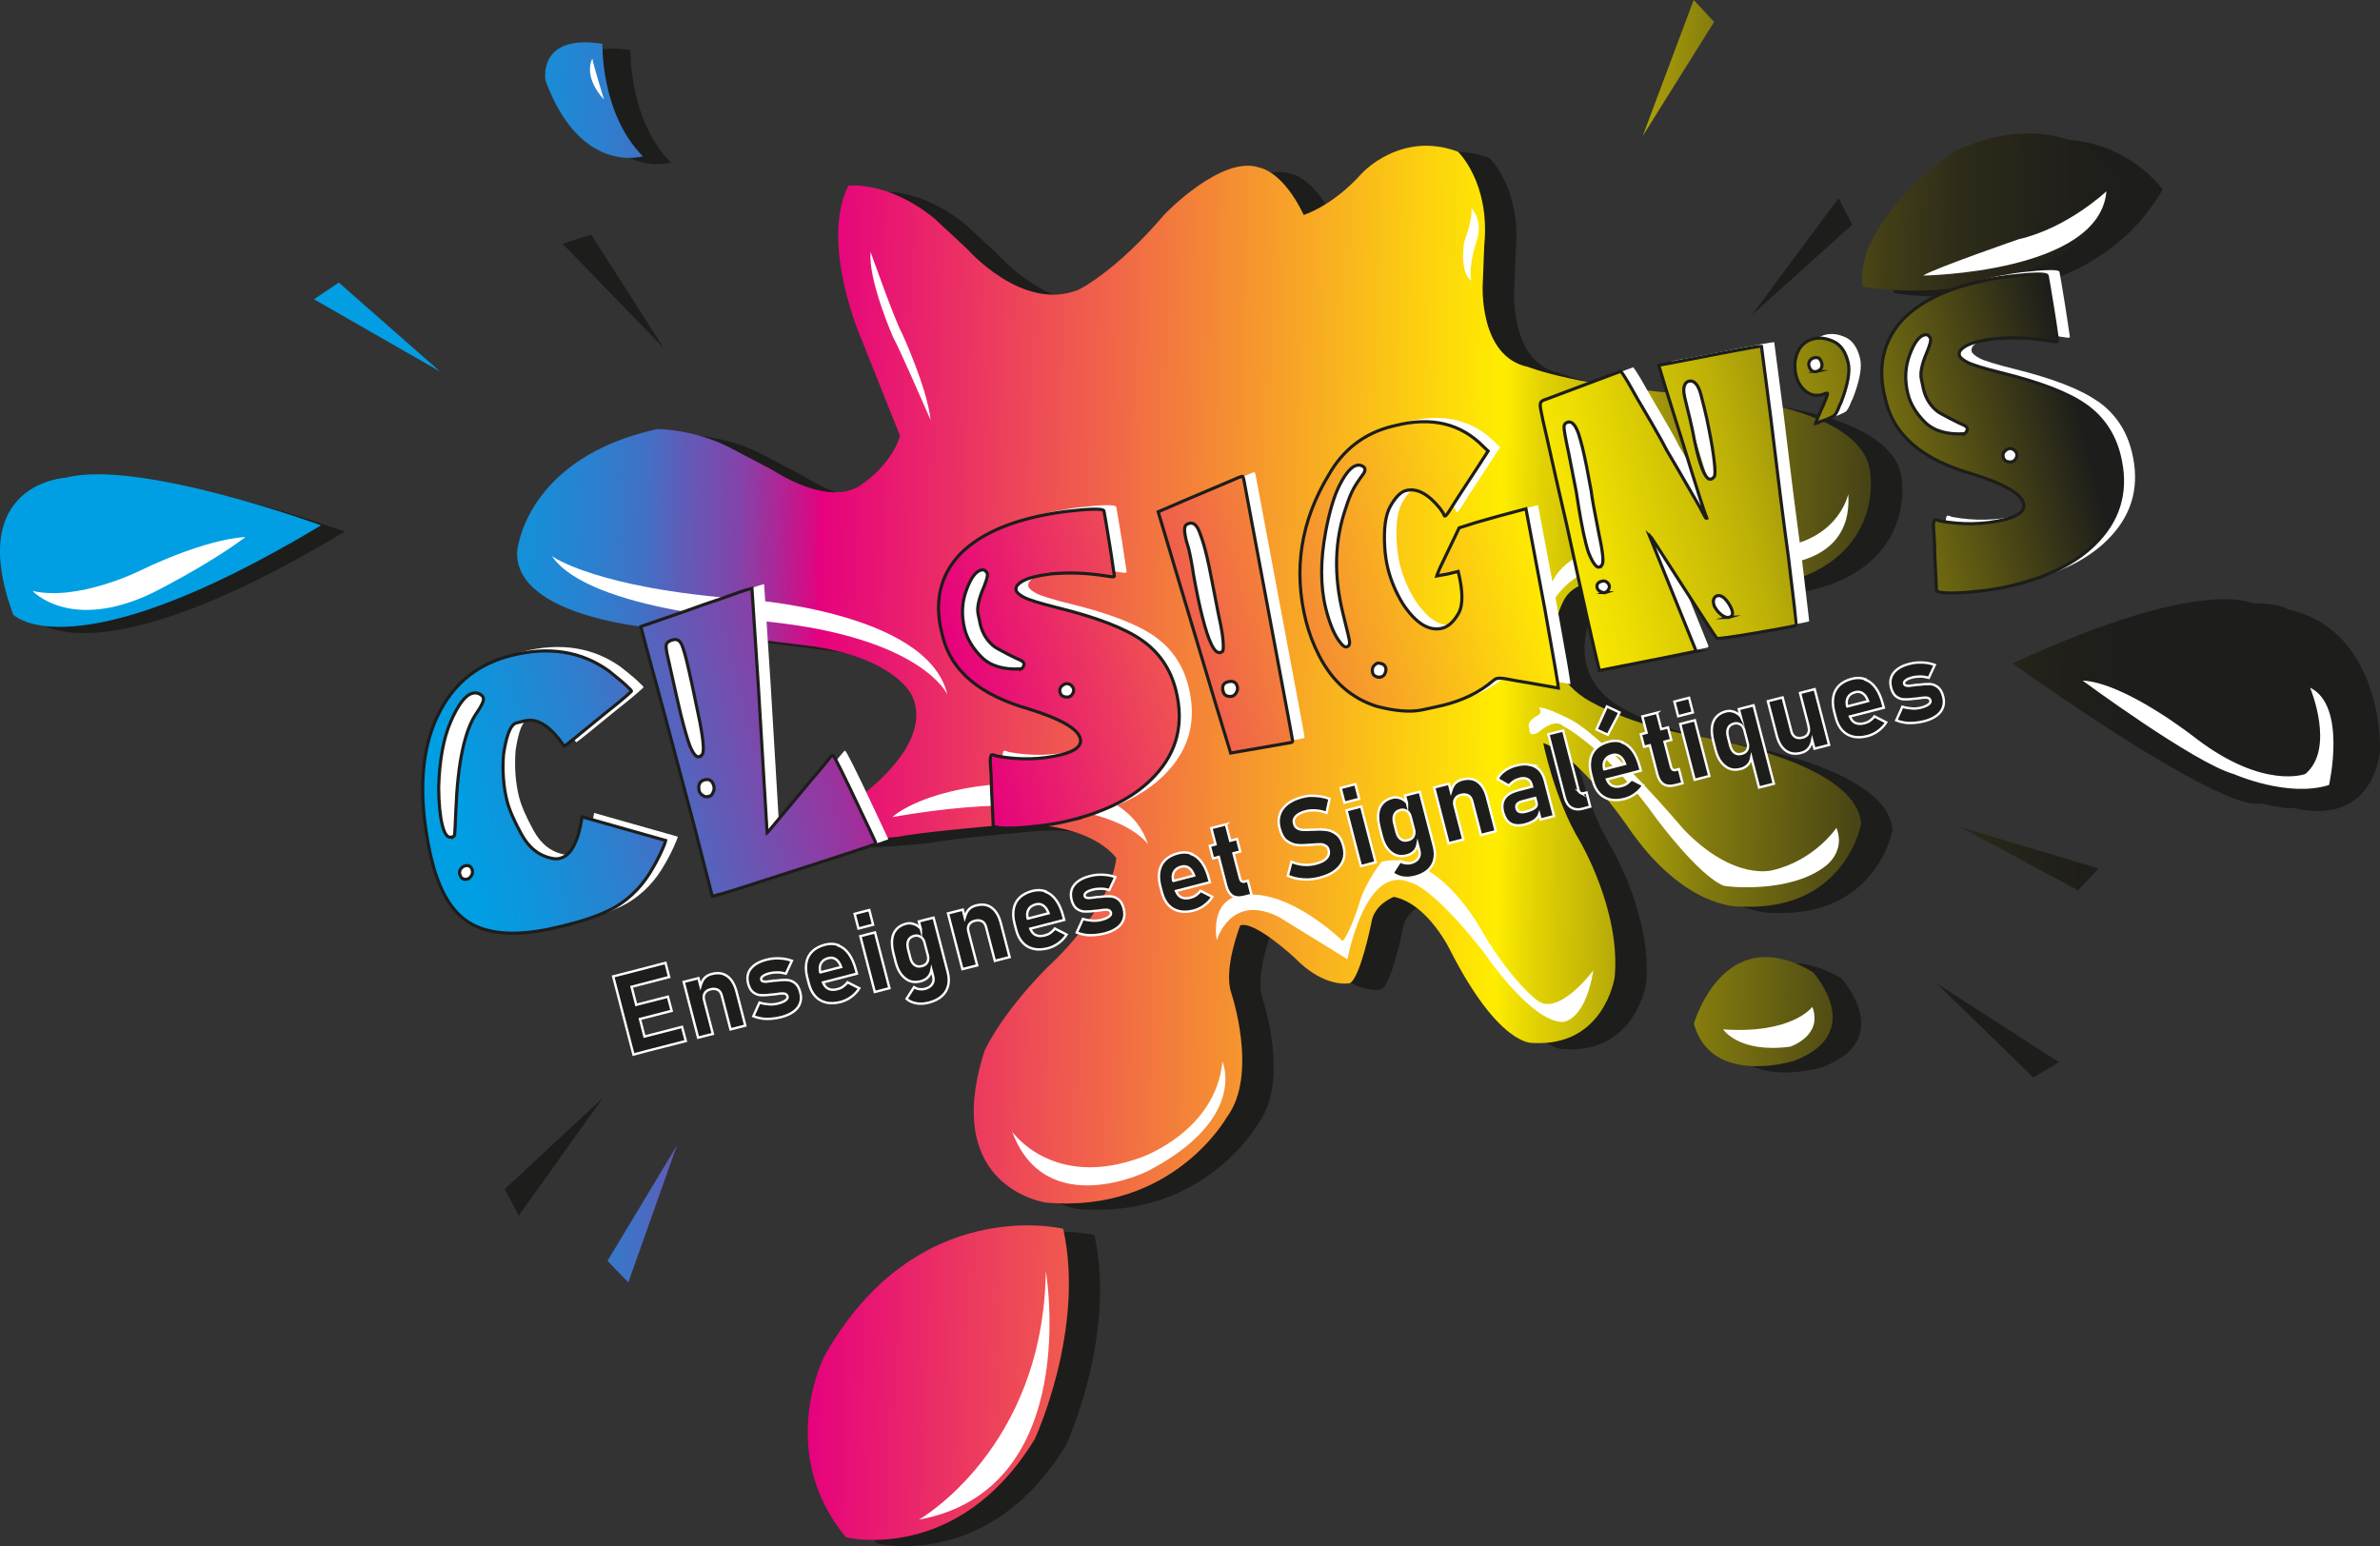 <?xml version="1.0" encoding="UTF-8"?>
<svg id="Calque_2" data-name="Calque 2" xmlns="http://www.w3.org/2000/svg" xmlns:xlink="http://www.w3.org/1999/xlink" viewBox="0 0 190 123.44">
  <rect x="0" y="0" width="190" height="123.44" fill="#333333" stroke="none"/>
  <defs>
    <style>
      .cls-1 {
        stroke: #fff;
        stroke-width: .19px;
      }

      .cls-1, .cls-2, .cls-3, .cls-4, .cls-5, .cls-6, .cls-7, .cls-8, .cls-9 {
        stroke-miterlimit: 10;
      }

      .cls-1, .cls-10 {
        fill: #1d1d1b;
      }

      .cls-2 {
        fill: url(#Dégradé_sans_nom_52-5);
      }

      .cls-2, .cls-3, .cls-4, .cls-5, .cls-6, .cls-7, .cls-8, .cls-9 {
        stroke: #1d1d1b;
        stroke-width: .25px;
      }

      .cls-11 {
        fill: #fff;
      }

      .cls-3 {
        fill: url(#Dégradé_sans_nom_52-6);
      }

      .cls-12 {
        fill: url(#Dégradé_sans_nom_42-3);
      }

      .cls-13 {
        fill: url(#Dégradé_sans_nom_42);
      }

      .cls-4 {
        fill: url(#Dégradé_sans_nom_52-3);
      }

      .cls-5 {
        fill: url(#Dégradé_sans_nom_52-4);
      }

      .cls-14 {
        fill: url(#Dégradé_sans_nom_42-5);
      }

      .cls-15 {
        fill: url(#Dégradé_sans_nom_42-9);
      }

      .cls-6 {
        fill: url(#Dégradé_sans_nom_52-2);
      }

      .cls-16 {
        fill: url(#Dégradé_sans_nom_42-10);
      }

      .cls-17 {
        fill: url(#Dégradé_sans_nom_42-2);
      }

      .cls-18 {
        fill: url(#Dégradé_sans_nom_42-8);
      }

      .cls-19 {
        fill: url(#Dégradé_sans_nom_42-11);
      }

      .cls-7 {
        fill: url(#Dégradé_sans_nom_52-7);
      }

      .cls-8 {
        fill: url(#Dégradé_sans_nom_52-8);
      }

      .cls-20 {
        fill: url(#Dégradé_sans_nom_42-6);
      }

      .cls-21 {
        fill: url(#Dégradé_sans_nom_42-7);
      }

      .cls-9 {
        fill: url(#Dégradé_sans_nom_52);
      }

      .cls-22 {
        fill: url(#Dégradé_sans_nom_42-4);
      }
    </style>
    <linearGradient id="Dégradé_sans_nom_42" data-name="Dégradé sans nom 42" x1="18.06" y1="52.66" x2="169.77" y2="54.89" gradientUnits="userSpaceOnUse">
      <stop offset="0" stop-color="#009fe3"/>
      <stop offset=".09" stop-color="#029de2"/>
      <stop offset=".13" stop-color="#0a98de"/>
      <stop offset=".16" stop-color="#178ed8"/>
      <stop offset=".19" stop-color="#2a81d0"/>
      <stop offset=".22" stop-color="#4270c5"/>
      <stop offset=".24" stop-color="#615bb8"/>
      <stop offset=".27" stop-color="#8542a8"/>
      <stop offset=".29" stop-color="#af2596"/>
      <stop offset=".31" stop-color="#dd0681"/>
      <stop offset=".31" stop-color="#e6007e"/>
      <stop offset=".67" stop-color="#ffed00"/>
      <stop offset=".69" stop-color="#e3d303"/>
      <stop offset=".74" stop-color="#afa309"/>
      <stop offset=".78" stop-color="#827a0e"/>
      <stop offset=".83" stop-color="#5d5813"/>
      <stop offset=".87" stop-color="#413e16"/>
      <stop offset=".91" stop-color="#2d2b19"/>
      <stop offset=".96" stop-color="#21201a"/>
      <stop offset="1" stop-color="#1d1d1b"/>
    </linearGradient>
    <linearGradient id="Dégradé_sans_nom_42-2" data-name="Dégradé sans nom 42" x1="18.18" y1="44.13" x2="169.9" y2="46.36" xlink:href="#Dégradé_sans_nom_42"/>
    <linearGradient id="Dégradé_sans_nom_42-3" data-name="Dégradé sans nom 42" x1="18.72" y1="7.55" x2="170.43" y2="9.78" xlink:href="#Dégradé_sans_nom_42"/>
    <linearGradient id="Dégradé_sans_nom_42-4" data-name="Dégradé sans nom 42" x1="17.67" y1="78.96" x2="169.38" y2="81.19" xlink:href="#Dégradé_sans_nom_42"/>
    <linearGradient id="Dégradé_sans_nom_42-5" data-name="Dégradé sans nom 42" x1="18.04" y1="53.75" x2="169.76" y2="55.98" xlink:href="#Dégradé_sans_nom_42"/>
    <linearGradient id="Dégradé_sans_nom_42-6" data-name="Dégradé sans nom 42" x1="18.61" y1="14.89" x2="170.33" y2="17.12" xlink:href="#Dégradé_sans_nom_42"/>
    <linearGradient id="Dégradé_sans_nom_42-7" data-name="Dégradé sans nom 42" x1="17.22" y1="109.52" x2="168.93" y2="111.75" xlink:href="#Dégradé_sans_nom_42"/>
    <linearGradient id="Dégradé_sans_nom_42-8" data-name="Dégradé sans nom 42" x1="18.78" y1="3.75" x2="170.49" y2="5.98" xlink:href="#Dégradé_sans_nom_42"/>
    <linearGradient id="Dégradé_sans_nom_42-9" data-name="Dégradé sans nom 42" x1="17.86" y1="66.43" x2="169.57" y2="68.66" xlink:href="#Dégradé_sans_nom_42"/>
    <linearGradient id="Dégradé_sans_nom_42-10" data-name="Dégradé sans nom 42" x1="17.42" y1="96.4" x2="169.13" y2="98.63" xlink:href="#Dégradé_sans_nom_42"/>
    <linearGradient id="Dégradé_sans_nom_42-11" data-name="Dégradé sans nom 42" x1="18.45" y1="25.92" x2="170.16" y2="28.15" xlink:href="#Dégradé_sans_nom_42"/>
    <linearGradient id="Dégradé_sans_nom_52" data-name="Dégradé sans nom 52" x1="36.03" y1="64.83" x2="165.92" y2="32.6" gradientUnits="userSpaceOnUse">
      <stop offset="0" stop-color="#009fe3"/>
      <stop offset=".03" stop-color="#0c96dd"/>
      <stop offset=".09" stop-color="#2e7fce"/>
      <stop offset=".16" stop-color="#6459b6"/>
      <stop offset=".25" stop-color="#ae2696"/>
      <stop offset=".31" stop-color="#e6007e"/>
      <stop offset=".67" stop-color="#ffed00"/>
      <stop offset=".71" stop-color="#ecdc02"/>
      <stop offset=".79" stop-color="#beb107"/>
      <stop offset=".89" stop-color="#726b10"/>
      <stop offset="1" stop-color="#1d1d1b"/>
    </linearGradient>
    <linearGradient id="Dégradé_sans_nom_52-2" data-name="Dégradé sans nom 52" x1="36.02" y1="64.81" x2="165.92" y2="32.59" xlink:href="#Dégradé_sans_nom_52"/>
    <linearGradient id="Dégradé_sans_nom_52-3" data-name="Dégradé sans nom 52" x1="36.14" y1="65.28" x2="166.03" y2="33.05" xlink:href="#Dégradé_sans_nom_52"/>
    <linearGradient id="Dégradé_sans_nom_52-4" data-name="Dégradé sans nom 52" x1="36.02" y1="64.8" x2="165.91" y2="32.57" xlink:href="#Dégradé_sans_nom_52"/>
    <linearGradient id="Dégradé_sans_nom_52-5" data-name="Dégradé sans nom 52" x1="36.01" y1="64.76" x2="165.91" y2="32.54" xlink:href="#Dégradé_sans_nom_52"/>
    <linearGradient id="Dégradé_sans_nom_52-6" data-name="Dégradé sans nom 52" x1="36" y1="64.73" x2="165.9" y2="32.5" xlink:href="#Dégradé_sans_nom_52"/>
    <linearGradient id="Dégradé_sans_nom_52-7" data-name="Dégradé sans nom 52" x1="34.29" y1="57.84" x2="164.19" y2="25.62" xlink:href="#Dégradé_sans_nom_52"/>
    <linearGradient id="Dégradé_sans_nom_52-8" data-name="Dégradé sans nom 52" x1="36.12" y1="65.19" x2="166.01" y2="32.97" xlink:href="#Dégradé_sans_nom_52"/>
  </defs>
  <g id="Calque_1-2" data-name="Calque 1">
    <g>
      <g>
        <path class="cls-10" d="M87.37,98.6s-11.71-2.89-19.06,10.15c0,0-3.95,7.65,1.72,14.48,0,0,8.94,2.22,15.07-7.85,0,0,4.05-8.71,2.27-16.78Z"/>
        <path class="cls-10" d="M137.5,82.25s2.37-8.41,9.52-4.13c0,0,4.37,4.83-1.51,7.07,0,0-6.61,2.09-8-2.95Z"/>
        <path class="cls-10" d="M163.17,53.3s16.68,12.01,19.9,11.18c0,0,5.94,1.94,6.94-4.49,0,0,.35-9.6-7.34-11.34,0,0-3.6-2.67-19.49,4.65Z"/>
        <path class="cls-10" d="M151.2,23.39s15.06,2.75,21.45-8.26c0,0-4.91-6.98-14.32-2.45,0,0-7.82,5.53-7.13,10.71Z"/>
        <path class="cls-10" d="M50.33,4s-.14,5.58,3.23,8.98c0,0-4.98,1.53-7.77-6.04,0,0-.69-3.77,4.54-2.94Z"/>
        <path class="cls-10" d="M2.95,49.56s4.58,4.89,24.58-7.12c0,0-14.58-5.33-20.39-3.8,0,0-8.06.41-4.19,10.91Z"/>
        <path class="cls-10" d="M70.25,15.33s3.11-.43,6.84,2.6l2.64,2.45s4.39,5.05,8.86,3.26c0,0,2.91-1.36,6.88-6.02,0,0,4.59-4.82,7.62-3.73,0,0,1.83.27,3.5,3.77,0,0,2.29-.7,4.62-3.3,0,0,3.11-3.46,7.69-1.75,0,0,2.6,2.45,2.1,7.5l-.12,3.07s-.35,5.79,3.61,6.61c0,0,4.12,1.67,13.87,2.25,0,0,13.21.62,13.48,6.45,0,0,1.01,7.07-7.97,8.78,0,0-1.71.74-6.96,0,0,0-7.77-1.87-9.48,1.01,0,0-2.91,4.93,1.55,7.93,0,0,2.88,1.94,8.28,2.95,0,0,13.41,1.87,13.83,7.11,0,0-1.24,6.92-9.43,6.61,0,0-4.56.47-9.27-6.48,0,0-3.83-5.6-6.68-6.58,0,0,.88,4.46,2.95,7.88,0,0,3.26,5.54,2.75,10.83,0,0-.83,5.6-6.58,5.23,0,0-2.64.26-6.53-7.36,0,0-1.76-3.73-4.51-4.3,0,0-1.61.57-1.81,2.12,0,0-.88,4.35-1.71,4.77,0,0-1.97.47-4.4-2.02,0,0-3.21-3-4.35-2.59,0,0-1.35,3.42-.73,5.34,0,0,2.23,6.58-.36,10,0,0-4.3,7.67-14.4,6.79,0,0-8.45-1.14-4.92-12.12,0,0,1.24-2.85,5.03-6.68,0,0,4.92-4.35,5.49-8.7,0,0-1.92-2.95-8.55-2.69,0,0-6.84.57-8.86.98,0,0-4.51.47-5.39.31,0,0,.16-2.07,2.07-3.32,0,0,6.32-4.3,4.4-8.29,0,0-1.3-2.9-7.82-3.89,0,0-10.57-1.35-12.18-1.4,0,0-11.81-.78-11.5-6.22,0,0,.62-7.41,11.19-9.74,0,0,3,0,5.91,1.55l3.26,1.71s4.71,3.21,7.31,1.04c0,0,2.12-1.4,2.9-3.73l-3.06-7.67s-3.39-7.64-1.08-12.32Z"/>
        <polygon class="cls-10" points="146.78 15.81 139.87 25.13 147.87 17.94 146.78 15.81"/>
        <polygon class="cls-10" points="164.37 84.8 154.62 78.52 162.32 86.02 164.37 84.8"/>
        <polygon class="cls-10" points="41.42 97.04 48.16 87.61 40.29 94.94 41.42 97.04"/>
        <polygon class="cls-10" points="44.91 19.46 52.99 27.79 47.19 18.73 44.91 19.46"/>
      </g>
      <g>
        <path class="cls-13" d="M67.74,14.83s3.11-.43,6.84,2.6l2.64,2.45s4.39,5.05,8.86,3.26c0,0,2.91-1.36,6.88-6.02,0,0,4.59-4.82,7.62-3.73,0,0,1.83.27,3.5,3.77,0,0,2.29-.7,4.62-3.3,0,0,3.11-3.46,7.69-1.75,0,0,2.6,2.45,2.1,7.5l-.12,3.07s-.35,5.79,3.61,6.61c0,0,4.12,1.67,13.87,2.25,0,0,13.21.62,13.48,6.45,0,0,1.01,7.07-7.97,8.78,0,0-1.71.74-6.96,0,0,0-7.77-1.87-9.48,1.01,0,0-2.91,4.93,1.55,7.93,0,0,2.88,1.94,8.28,2.95,0,0,13.41,1.87,13.83,7.11,0,0-1.24,6.92-9.43,6.61,0,0-4.56.47-9.27-6.48,0,0-3.83-5.6-6.68-6.58,0,0,.88,4.46,2.95,7.88,0,0,3.26,5.54,2.75,10.83,0,0-.83,5.6-6.58,5.23,0,0-2.64.26-6.53-7.36,0,0-1.76-3.73-4.51-4.3,0,0-1.61.57-1.81,2.12,0,0-.88,4.35-1.71,4.77,0,0-1.97.47-4.4-2.02,0,0-3.21-3-4.35-2.59,0,0-1.35,3.42-.73,5.34,0,0,2.23,6.58-.36,10,0,0-4.3,7.67-14.4,6.79,0,0-8.45-1.14-4.92-12.12,0,0,1.24-2.85,5.03-6.68,0,0,4.92-4.35,5.49-8.7,0,0-1.92-2.95-8.55-2.69,0,0-6.84.57-8.86.98,0,0-4.51.47-5.39.31,0,0,.16-2.07,2.07-3.32,0,0,6.32-4.3,4.4-8.29,0,0-1.3-2.9-7.82-3.89,0,0-10.57-1.35-12.18-1.4,0,0-11.81-.78-11.5-6.22,0,0,.62-7.41,11.19-9.74,0,0,3,0,5.91,1.55l3.26,1.71s4.71,3.21,7.31,1.04c0,0,2.12-1.4,2.9-3.73l-3.06-7.67s-3.39-7.64-1.08-12.32Z"/>
        <path class="cls-17" d="M1.05,49.06s4.58,4.89,24.58-7.12c0,0-14.58-5.33-20.39-3.8,0,0-8.06.41-4.19,10.91Z"/>
        <path class="cls-12" d="M48.09,3.5s-.14,5.58,3.23,8.98c0,0-4.98,1.53-7.77-6.04,0,0-.69-3.77,4.54-2.94Z"/>
        <path class="cls-22" d="M135.22,81.75s2.37-8.41,9.52-4.13c0,0,4.37,4.83-1.51,7.07,0,0-6.61,2.09-8-2.95Z"/>
        <path class="cls-14" d="M160.66,52.96s16.68,12.01,19.9,11.18c0,0,5.94,1.94,6.94-4.49,0,0,.35-9.6-7.34-11.34,0,0-3.6-2.67-19.49,4.65Z"/>
        <path class="cls-20" d="M148.69,22.89s15.06,2.75,21.45-8.26c0,0-4.91-6.98-14.32-2.45,0,0-7.82,5.53-7.13,10.71Z"/>
        <path class="cls-21" d="M84.88,98.1s-11.71-2.89-19.06,10.15c0,0-3.95,7.65,1.72,14.48,0,0,8.94,2.22,15.07-7.85,0,0,4.05-8.71,2.27-16.78Z"/>
        <polygon class="cls-18" points="135.21 0 131.14 10.86 136.84 1.75 135.21 0"/>
        <polygon class="cls-15" points="167.54 69.34 156.43 66 165.9 71.08 167.54 69.34"/>
        <polygon class="cls-16" points="50.16 102.38 54.04 91.45 48.5 100.66 50.16 102.38"/>
        <polygon class="cls-19" points="25.06 23.89 35.13 29.66 27.05 22.56 25.06 23.89"/>
      </g>
      <g>
        <path class="cls-11" d="M83.49,101.48s3,17.43-10.13,19.84c0,0,9.94-5.65,10.13-19.84Z"/>
        <path class="cls-11" d="M137.56,82.18s1.25,1.93,5.35,1.38c0,0,2.65-.86,1.77-3.18,0,0-1.56,2.18-7.12,1.8Z"/>
        <path class="cls-11" d="M166.24,54.32s8.97,6.62,12.1,7.48c0,0,4.29,1.91,7.59.87,0,0,1.45-6.33-1.51-7.77,0,0,2.04,4.85-.38,6.89,0,0-3.31,1.28-8.69-2.81,0,0-5.63-4.48-9.11-4.65Z"/>
        <path class="cls-11" d="M153.53,22s14.08-.21,14.63-6.73c0,0-3.1,2.94-7.01,3.83,0,0-6.74,2.33-7.62,2.9Z"/>
        <path class="cls-11" d="M2.61,47.19s3.02,3.28,9.55.15c0,0,4.43-2.2,7.43-4.46,0,0-2.82-.01-8.48,2.71,0,0-4.88,2.42-8.5,1.59Z"/>
        <path class="cls-11" d="M117.46,16.62s.97.93.43,2.6c0,0-.7,2.02-.43,3.19,0,0-.93-.43-.58-3.07,0,0,.72-1.84.58-2.72Z"/>
        <path class="cls-11" d="M69.5,20.11s1.94,5.49,2.51,6.5c0,0,2.02,4.38,2.28,6.92,0,0-2.54-5.85-2.98-6.58,0,0-2.02-4.59-1.81-6.84Z"/>
        <path class="cls-11" d="M44.08,44.41s3.5,2.56,15.23,3.42c0,0,14.73.89,16.32,7.62,0,0-1.98-4.55-14.42-5.83,0,0-14.11-.78-17.14-5.21Z"/>
        <path class="cls-11" d="M71.24,65.23s2.64-2.53,10.26-2.72c0,0,8.51-.39,10.14,4.9,0,0-3.23-5.17-20.4-2.18Z"/>
        <path class="cls-11" d="M80.8,90.34s3.23,4.66,10.3,2.06c0,0,5.95-2.06,6.49-7.65,0,0,2.06,4.55-5.95,8.74,0,0-8.16,4.08-10.84-3.15Z"/>
        <path class="cls-11" d="M97.12,75.1s1.09-3.85,4.97-1.9l5.48,3.38s1.4-7.65,4.97-6.14c0,0,1.55.04,5.95,5.63,0,0,3.65,5.44,6.22,5.52,0,0,1.79.08,2.49-4.12,0,0-2.8,3.77-4.51,2.37,0,0-2.02-1.48-4.39-5.52,0,0-3.54-6.64-8-5.52,0,0-1.17,1.44-1.71,3.07,0,0-.72,2.47-1.4,3.26,0,0-4.12-4.07-7.77-3.69,0,0-2.79-.16-2.29,3.65Z"/>
        <path class="cls-11" d="M122.84,58.43s1.28-1.13,1.94-.47c0,0,3.38,1.67,7.54,7.5,0,0,3.3,4.45,5.28,5.25.19.08,5.32.66,8.16-1.59,0,0,1.59-1.13.85-3.03,0,0-1.75,2.6-5.09,3.38,0,0-3.07.93-7.11-3.26,0,0-5.87-6.96-8.9-8.7,0,0-2.14-1.13-2.68-1.01,0,0,.35.27,0,.58,0,0-1.05.47-.74,1.09,0,0-.08.8.74.27Z"/>
        <path class="cls-11" d="M123.5,49.11s1.17-5.09,9.33-4.35l7.73.35s7.42.58,6.99-5.67c0,0-.89,4.55-7.5,4.35l-7.62-.31s-9.44-1.13-8.94,5.63Z"/>
        <path class="cls-11" d="M47.29,4.68s-.82,1.34.93,3.28c0,0-.89-2.91-.93-3.28Z"/>
      </g>
      <g>
        <polygon class="cls-1" points="49.38 77.84 48.95 77.95 50.57 84.19 50.99 84.08 51.74 83.88 54.75 83.11 54.45 81.98 51.45 82.75 51.09 81.35 53.62 80.7 53.32 79.57 50.79 80.22 50.42 78.78 53.42 78 53.13 76.87 50.13 77.65 49.38 77.84"/>
        <path class="cls-1" d="M56.84,77.75c-.28.07-.5.2-.65.39-.12.15-.2.35-.27.58l-.16-.63-1.18.3,1.15,4.45,1.18-.3-.7-2.69c-.06-.22-.04-.41.05-.56s.24-.26.46-.31c.23-.06.42-.04.58.04s.26.24.32.46l.7,2.7,1.18-.3-.7-2.7c-.15-.58-.39-.99-.73-1.24s-.74-.31-1.21-.19Z"/>
        <path class="cls-1" d="M62.79,78.23c-.23,0-.53.01-.88.06-.01,0-.03,0-.04,0s-.03,0-.04,0h-.08s-.05.02-.08.02c-.21.03-.36.05-.47.06s-.2,0-.28-.02-.13-.07-.15-.15c-.03-.1.02-.19.14-.28s.29-.16.53-.22c.19-.05.41-.07.63-.07s.45.04.67.1l.48-1.03c-.21-.07-.42-.13-.65-.16s-.46-.04-.7-.03-.47.05-.69.11c-.39.1-.7.24-.94.42s-.41.39-.5.64-.09.52-.02.82c.09.34.22.58.41.72s.39.22.6.23.5,0,.84-.05c.01,0,.02,0,.04,0s.03,0,.04,0c.06,0,.11-.02.17-.02s.11-.02.16-.02c.19-.03.34-.05.45-.05s.2,0,.28.04.13.1.16.2c.03.11-.03.21-.16.31s-.34.19-.62.26c-.21.05-.44.08-.7.06s-.51-.06-.76-.14l-.49,1.09c.2.08.42.14.67.18s.5.04.76.02.53-.06.79-.13c.4-.1.73-.25.99-.44s.43-.41.52-.67.1-.54.02-.85c-.09-.37-.24-.62-.44-.77s-.42-.23-.65-.23Z"/>
        <path class="cls-1" d="M65.48,77.62c-.06-.28-.05-.52.06-.71.11-.21.31-.35.59-.42.22-.06.41-.03.58.08s.3.28.4.53l.04.1-1.66.43ZM66.93,75.45c-.33-.12-.69-.13-1.07-.03-.41.11-.75.28-1,.52s-.41.53-.48.89-.05.75.06,1.19l.13.5c.11.42.28.76.52,1.02s.53.42.87.5.73.06,1.16-.05c.29-.08.57-.21.83-.4s.48-.42.65-.69l-.94-.48c-.1.14-.22.25-.36.35s-.29.16-.45.2c-.31.08-.57.06-.78-.06-.17-.1-.28-.27-.37-.48l2.71-.7-.08-.29c-.14-.52-.32-.95-.56-1.28s-.52-.56-.85-.68Z"/>
        <rect class="cls-1" x="69.24" y="74.52" width="1.21" height="4.6" transform="translate(-17.03 19.96) rotate(-14.52)"/>
        <rect class="cls-1" x="68.36" y="72.79" width="1.21" height="1.21" transform="translate(-16.2 19.63) rotate(-14.52)"/>
        <path class="cls-1" d="M74.08,76.67c-.02.12-.08.21-.16.29s-.2.14-.34.17c-.22.06-.41.03-.57-.09s-.27-.3-.34-.57l-.18-.71c-.07-.27-.06-.5.02-.68s.23-.3.45-.36c.14-.04.27-.04.38,0s.21.09.29.18.14.21.18.37l.26,1c.04.15.04.28.02.39ZM73.51,74.14c-.15-.16-.32-.28-.5-.35-.23-.09-.47-.11-.7-.04-.31.08-.56.23-.75.44s-.3.48-.34.8,0,.69.1,1.1l.18.71c.11.41.25.74.45.99s.42.43.68.53.55.1.87.02c.26-.07.47-.19.62-.37.13-.15.2-.34.24-.55l.14.54c.06.24.03.44-.09.62s-.3.29-.55.36c-.15.04-.3.05-.46.03s-.3-.07-.43-.16l-.6.93c.21.19.47.3.79.36s.64.03,1-.06c.42-.11.76-.28,1.02-.51s.43-.51.51-.84.07-.7-.04-1.11l-1.12-4.32-1.18.3.16.6Z"/>
        <path class="cls-1" d="M77.94,72.28c-.28.07-.5.2-.65.39-.12.15-.2.35-.27.58l-.16-.63-1.18.3,1.15,4.45,1.18-.3-.7-2.69c-.06-.22-.04-.41.05-.56s.24-.26.46-.31c.23-.06.42-.04.58.04s.26.24.32.46l.7,2.7,1.18-.3-.7-2.7c-.15-.58-.39-.99-.73-1.24s-.74-.31-1.21-.19Z"/>
        <path class="cls-1" d="M82.04,73.33c-.06-.28-.05-.52.06-.71.11-.21.31-.35.59-.42.22-.06.41-.03.58.08s.3.28.4.53l.04.1-1.66.43ZM83.48,71.16c-.33-.12-.69-.13-1.07-.03-.41.11-.75.28-1,.52s-.41.53-.48.89-.05.75.06,1.19l.13.5c.11.42.28.76.52,1.02s.53.42.87.5.73.06,1.16-.05c.29-.08.57-.21.83-.4s.48-.42.65-.69l-.94-.48c-.1.14-.22.25-.36.35s-.29.16-.45.2c-.31.08-.57.06-.78-.06-.17-.1-.28-.27-.37-.48l2.71-.7-.08-.29c-.14-.52-.32-.95-.56-1.28s-.52-.56-.85-.68Z"/>
        <path class="cls-1" d="M88.61,71.55c-.23,0-.53.01-.88.06-.01,0-.03,0-.04,0s-.03,0-.04,0h-.08s-.05.02-.08.02c-.21.03-.36.05-.47.06s-.2,0-.28-.02-.13-.07-.15-.15c-.03-.1.02-.19.14-.28s.29-.16.53-.22c.19-.05.41-.07.63-.07s.45.04.67.1l.48-1.03c-.21-.07-.42-.13-.65-.16s-.46-.04-.7-.03-.47.05-.69.11c-.39.1-.7.24-.94.42s-.41.39-.5.64-.09.52-.02.82c.09.34.22.58.41.72s.39.22.6.23.5,0,.84-.05c.01,0,.02,0,.04,0s.03,0,.04,0c.06,0,.11-.02.17-.02s.11-.02.16-.02c.19-.03.34-.05.45-.05s.2,0,.28.04.13.1.16.2c.03.11-.03.21-.16.31s-.34.19-.62.26c-.21.05-.44.08-.7.06s-.51-.06-.76-.14l-.49,1.09c.2.08.42.14.67.18s.5.04.76.02.53-.06.79-.13c.4-.1.73-.25.99-.44s.43-.41.52-.67.1-.54.02-.85c-.09-.37-.24-.62-.44-.77s-.42-.23-.65-.23Z"/>
        <path class="cls-1" d="M93.66,70.32c-.06-.28-.05-.52.06-.71.11-.21.31-.35.59-.42.22-.06.41-.03.58.08s.3.28.4.53l.04.1-1.66.43ZM95.11,68.15c-.33-.12-.69-.13-1.07-.03-.41.11-.75.28-1,.52s-.41.53-.48.89-.05.75.06,1.19l.13.5c.11.42.28.76.52,1.02s.53.42.87.5.73.06,1.16-.05c.29-.08.57-.21.83-.4s.48-.42.65-.69l-.94-.48c-.1.14-.22.25-.36.35s-.29.16-.45.2c-.31.08-.57.06-.78-.06-.17-.1-.28-.27-.37-.48l2.71-.7-.08-.29c-.14-.52-.32-.95-.56-1.28s-.52-.56-.85-.68Z"/>
        <path class="cls-1" d="M97.88,65.81l-1.18.3.34,1.3-.46.12.26,1,.46-.12.59,2.29c.1.39.27.66.5.81s.54.18.93.08l.59-.15-.29-1.13-.29.08c-.08.02-.15,0-.21-.04s-.1-.13-.13-.23l-.52-2,.54-.14-.26-1-.54.14-.34-1.3Z"/>
        <path class="cls-1" d="M105.92,66.26c-.29-.04-.65-.05-1.06-.02-.02,0-.04,0-.05,0s-.03,0-.05,0c-.01,0-.02,0-.04,0s-.02,0-.04,0c-.29.02-.51.02-.68.01s-.31-.05-.44-.13-.22-.21-.26-.39h0c-.06-.22,0-.41.17-.58s.43-.3.79-.39c.24-.06.5-.08.79-.06s.57.09.85.19l.24-1.12c-.24-.09-.48-.15-.73-.19s-.5-.05-.74-.05-.48.04-.7.1c-.49.13-.88.31-1.19.55s-.51.52-.62.86-.11.7,0,1.1h0c.12.46.3.79.56.98s.53.31.83.34.67.02,1.1-.02h.1s.02-.01.02-.01.02,0,.02,0c.25-.02.45-.03.62-.03s.3.05.42.12.2.19.24.36h0c.06.24,0,.45-.17.64s-.46.33-.84.43c-.33.09-.67.12-1.01.09s-.66-.11-.95-.24l-.29,1.11c.24.11.5.19.78.24s.57.07.87.06.6-.06.9-.14c.5-.13.91-.31,1.23-.56s.53-.53.65-.86.12-.7.01-1.09h0c-.11-.43-.28-.74-.53-.94s-.51-.32-.8-.36Z"/>
        <rect class="cls-1" x="108.05" y="64.47" width="1.21" height="4.6" transform="translate(-13.27 29.37) rotate(-14.52)"/>
        <rect class="cls-1" x="107.16" y="62.74" width="1.21" height="1.21" transform="translate(-12.44 29.04) rotate(-14.52)"/>
        <path class="cls-1" d="M112.89,66.62c-.02.12-.08.21-.16.29s-.2.14-.34.17c-.22.06-.41.03-.57-.09s-.27-.3-.34-.57l-.18-.71c-.07-.27-.06-.5.02-.68s.23-.3.45-.36c.14-.04.27-.04.38,0s.21.09.29.18.14.21.18.37l.26,1c.04.15.04.28.02.39ZM112.32,64.09c-.15-.16-.32-.28-.5-.35-.23-.09-.47-.11-.7-.04-.31.08-.56.23-.75.44s-.3.48-.34.8,0,.69.1,1.1l.18.71c.11.41.25.74.45.99s.42.43.68.53.55.1.87.02c.26-.07.47-.19.62-.37.13-.15.2-.34.24-.55l.14.54c.06.24.03.44-.09.62s-.3.29-.55.36c-.15.04-.3.05-.46.03s-.3-.07-.43-.16l-.6.93c.21.19.47.3.79.36s.64.03,1-.06c.42-.11.76-.28,1.02-.51s.43-.51.51-.84.07-.7-.04-1.11l-1.12-4.32-1.18.3.16.6Z"/>
        <path class="cls-1" d="M116.75,62.23c-.28.07-.5.2-.65.39-.12.15-.2.35-.27.58l-.16-.63-1.18.3,1.15,4.45,1.18-.3-.7-2.69c-.06-.22-.04-.41.05-.56s.24-.26.46-.31c.23-.06.42-.04.58.04s.26.24.32.46l.7,2.7,1.18-.3-.7-2.7c-.15-.58-.39-.99-.73-1.24s-.74-.31-1.21-.19Z"/>
        <path class="cls-1" d="M122.52,64.5c-.13.11-.36.21-.67.29-.23.06-.4.07-.53.03s-.21-.13-.25-.28-.02-.26.05-.35.19-.16.37-.21l1.07-.28.11.41c.04.15,0,.28-.14.39ZM122.11,61.05c-.31-.06-.66-.04-1.05.06-.35.09-.66.23-.93.42s-.46.41-.58.66l.91.53c.1-.13.23-.24.37-.34s.31-.17.47-.21c.25-.07.46-.06.63.02s.28.22.33.42l.05.19-1.08.28c-.53.14-.9.35-1.1.64s-.25.65-.14,1.09c.12.46.33.78.62.94s.68.19,1.16.06c.22-.06.42-.14.6-.24s.32-.23.42-.38c.04-.06.07-.13.09-.19l.11.43,1.07-.28-.74-2.86c-.09-.35-.24-.63-.45-.84s-.47-.34-.77-.4Z"/>
        <path class="cls-1" d="M126.18,63.31c-.08-.04-.13-.12-.16-.23l-1.23-4.76-1.18.3,1.31,5.06c.1.37.27.64.52.79s.55.19.91.09l.6-.16-.29-1.13-.2.05c-.11.03-.21.02-.29-.02Z"/>
        <polygon class="cls-1" points="129.29 56.88 128.28 56.4 127.45 58.24 128.35 58.66 129.29 56.88"/>
        <path class="cls-1" d="M128.06,61.41c-.06-.28-.05-.52.06-.71.11-.21.31-.35.59-.42.22-.06.41-.03.58.08s.3.28.4.53l.04.1-1.66.43ZM129.51,59.24c-.33-.12-.69-.13-1.07-.03-.41.11-.75.28-1,.52s-.41.53-.48.89-.05.75.06,1.19l.13.5c.11.42.28.76.52,1.02s.53.42.87.5.73.06,1.16-.05c.29-.08.57-.21.83-.4s.48-.42.65-.69l-.94-.48c-.1.14-.22.25-.36.35s-.29.16-.45.2c-.31.08-.57.06-.78-.06-.17-.1-.28-.27-.37-.48l2.71-.7-.08-.29c-.14-.52-.32-.95-.56-1.28s-.52-.56-.85-.68Z"/>
        <path class="cls-1" d="M132.29,56.9l-1.18.3.34,1.3-.46.12.26,1,.46-.12.59,2.29c.1.39.27.66.5.81s.54.18.93.08l.59-.15-.29-1.13-.29.08c-.08.02-.15,0-.21-.04s-.1-.13-.13-.23l-.52-2,.54-.14-.26-1-.54.14-.34-1.3Z"/>
        <rect class="cls-1" x="134.69" y="57.58" width="1.21" height="4.6" transform="translate(-10.69 35.83) rotate(-14.52)"/>
        <rect class="cls-1" x="133.8" y="55.85" width="1.21" height="1.21" transform="translate(-9.86 35.49) rotate(-14.52)"/>
        <path class="cls-1" d="M139.53,59.72c-.02.12-.08.21-.16.29s-.2.14-.34.17c-.22.06-.41.03-.57-.09s-.27-.3-.34-.57l-.18-.71c-.07-.27-.06-.5.02-.68s.23-.3.45-.36c.14-.04.27-.04.38,0s.21.09.29.18.14.21.18.37l.26,1c.04.15.04.28.02.39ZM138.96,57.19c-.15-.16-.32-.28-.5-.35-.23-.09-.47-.11-.7-.04-.31.08-.56.23-.75.44s-.3.48-.34.8,0,.69.1,1.1l.18.71c.11.41.25.74.45.99s.42.43.68.53.55.1.87.02c.26-.07.47-.19.62-.37.13-.15.2-.34.24-.55l.62,2.4,1.18-.3-1.62-6.26-1.18.3.16.6Z"/>
        <path class="cls-1" d="M144.38,58.01c.06.23.04.41-.04.57s-.24.26-.46.31-.41.04-.56-.05-.26-.24-.31-.45l-.7-2.71-1.18.3.71,2.75c.15.56.39.96.73,1.2s.75.3,1.23.17c.28-.07.49-.22.64-.43.12-.18.19-.37.23-.58l.18.68,1.17-.3-1.15-4.45-1.17.3.69,2.68Z"/>
        <path class="cls-1" d="M147.46,56.39c-.06-.28-.05-.52.06-.71.11-.21.31-.35.59-.42.22-.06.41-.03.58.08s.3.28.4.53l.04.1-1.66.43ZM148.91,54.22c-.33-.12-.69-.13-1.07-.03-.41.11-.75.28-1,.52s-.41.53-.48.89-.05.75.06,1.19l.13.5c.11.42.28.76.52,1.02s.53.42.87.5.73.06,1.16-.05c.29-.08.57-.21.83-.4s.48-.42.65-.69l-.94-.48c-.1.14-.22.25-.36.35s-.29.16-.45.2c-.31.08-.57.06-.78-.06-.17-.1-.28-.27-.37-.48l2.71-.7-.08-.29c-.14-.52-.32-.95-.56-1.28s-.52-.56-.85-.68Z"/>
        <path class="cls-1" d="M154.68,54.84c-.2-.15-.42-.23-.65-.23s-.53.01-.88.06c-.01,0-.03,0-.04,0s-.03,0-.04,0h-.08s-.05.02-.08.02c-.21.03-.36.05-.47.06s-.2,0-.28-.02-.13-.07-.15-.15c-.03-.1.02-.19.14-.28s.29-.16.53-.22c.19-.05.41-.07.63-.07s.45.04.67.1l.48-1.03c-.21-.07-.42-.13-.65-.16s-.46-.04-.7-.03-.47.05-.69.11c-.39.1-.7.24-.94.42s-.41.39-.5.64-.09.52-.02.82c.09.34.22.58.41.72s.39.22.6.23.5,0,.84-.05c.01,0,.02,0,.04,0s.03,0,.04,0c.06,0,.11-.02.17-.02s.11-.02.16-.02c.19-.03.34-.05.45-.05s.2,0,.28.04.13.1.16.2c.03.11-.03.21-.16.31s-.34.19-.62.26c-.21.05-.44.08-.7.06s-.51-.06-.76-.14l-.49,1.09c.2.08.42.14.67.18s.5.04.76.02.53-.06.79-.13c.4-.1.73-.25.99-.44s.43-.41.52-.67.1-.54.02-.85c-.09-.37-.24-.62-.44-.77Z"/>
      </g>
      <g>
        <path class="cls-11" d="M49.55,53.24c-2.2-1.56-4.79-1.97-7.78-1.23-2.54.63-4.41,2.07-5.62,4.31-1.59,2.88-1.87,6.72-.85,11.54l.13.52c.6,2.42,1.58,4.06,2.92,4.92,1.47.94,3.61,1.12,6.41.56l1.54-.35c1.54-.38,2.79-.85,3.77-1.4,1.27-.75,2.28-1.81,3.03-3.17.14-.23.29-.51.45-.83.16-.32.29-.61.4-.87.11-.26.16-.4.15-.45l-6.67-1.89c-.31,1.99-.89,3.1-1.75,3.31-.18.05-.38.05-.58.02-1.07-.19-1.9-.83-2.5-1.92-.6-1.09-.99-2-1.17-2.71-.28-1.13-.37-2.36-.27-3.69.23-1.54.56-2.37,1.01-2.5l.68-.17c.88-.22,1.8.27,2.75,1.47l.4.55c.08-.02,1.16-.89,3.24-2.6.36-.29.7-.55,1.01-.81.31-.25.56-.47.77-.65.2-.18.32-.28.33-.3.02-.01.02-.03.02-.05-.01-.04-.1-.14-.27-.29-.21-.23-.72-.67-1.54-1.31Z"/>
        <path class="cls-11" d="M67.45,59.94h-.03s-.25.26-.63.74c-.38.48-.7.86-.96,1.14l-3.19,3.83c-.12.14-.21.25-.29.35-.07.1-.12.14-.14.15l-.7-11.71-.51-7.81c-.47.12-1.33.41-2.59.87-.83.27-1.7.58-2.61.91l-3.67,1.27.59,2.24c.64,2.32,1.88,6.94,3.72,13.86l1.39,5.43.31-.08c.41-.1,2.6-.8,6.58-2.08,3.98-1.29,6.04-1.97,6.2-2.05-.02-.06-.39-.85-1.11-2.37-1.48-3.16-2.27-4.72-2.35-4.7Z"/>
        <path class="cls-11" d="M85.45,48.21c-1.44-.36-2.35-.64-2.72-.84s-.58-.38-.63-.55c-.03-.12,0-.25.07-.38.23-.3.69-.53,1.39-.71.37-.09.81-.17,1.31-.23,1.44-.14,2.95-.08,4.52.18.25.05.42.06.5.04.04-.01.06-.04.05-.08s-.05-.31-.12-.8c-.07-.49-.16-1.07-.26-1.71-.11-.65-.2-1.23-.29-1.76-.09-.52-.14-.82-.16-.91-.09-.19-1.13-.17-3.12.06-.97.13-1.87.3-2.71.51-2.48.62-4.36,1.58-5.65,2.88-1.6,1.68-2.09,3.79-1.46,6.31l.08.31c.68,2.73,2.97,4.64,6.89,5.76,2.52.79,3.88,1.57,4.08,2.35.14.57-.36,1-1.51,1.29-1.62.4-3.34.44-5.16.11-.07-.03-.14-.05-.22-.08-.07-.03-.13-.03-.17-.02-.1.03-.14.25-.12.68l.07,1.06c0,.54.04,1.53.12,2.97l.04.94c.03.1.27.17.75.19.47.02,1.07,0,1.78-.05.71-.06,1.44-.15,2.17-.26.52-.09,1.03-.19,1.52-.31,2.97-.74,5.21-1.93,6.72-3.57,1.77-1.9,2.33-4.16,1.67-6.78-.42-1.7-1.33-3.04-2.71-4.01-1.38-.97-3.62-1.83-6.7-2.59Z"/>
        <path class="cls-11" d="M100.13,37.69c-.08.02-.42.16-1.01.41l-3.19,1.35-2.51,1.08,1.38,4.62c2.88,9.64,4.35,14.52,4.4,14.64l4.82-.84c.1-.03.14-.08.12-.16s-.14-.74-.36-1.97l-3.54-18.9c-.04-.16-.08-.24-.12-.23Z"/>
        <path class="cls-11" d="M117.45,41.83l-1.55,3.23c-.16.39-.24.59-.24.61l.85-.15.86-.21c.39,1.58.4,2.7.02,3.36-.38.66-.8,1.05-1.28,1.17-1.07.27-2.12-.39-3.16-1.95-.55-.91-.95-1.83-1.18-2.77-.14-.55-.22-1.12-.26-1.7-.1-1.54.05-2.66.47-3.36.41-.7.82-1.1,1.23-1.21.86-.21,1.76.26,2.7,1.42.19.26.3.43.32.51s.05.12.09.11c.08-.02.25-.24.49-.64.25-.41.66-1.06,1.25-1.94.58-.89,1.15-1.76,1.7-2.61l-.38-.36c-1.81-1.83-4.14-2.39-7.01-1.68l-.25.06c-2.23.56-3.93,1.86-5.1,3.91-2.22,3.69-2.82,7.56-1.81,11.61.25.98.6,1.92,1.06,2.8,1.06,2.07,2.59,3.41,4.6,4.04,1.49.39,2.7.48,3.65.28.94-.2,1.48-.32,1.63-.36,1.58-.39,2.9-1.04,3.96-1.93.12-.12.24-.19.34-.21.18-.05.45-.03.81.04.36.07.93.18,1.72.3,1.57.26,2.36.4,2.39.42.02-.11-.34-2.21-1.08-6.29l-1.51-8.01c-1.68.44-2.99.8-3.94,1.08l-1.39.44Z"/>
        <path class="cls-11" d="M134.44,28.65l-.94.17-.08.05c.09.37.71,2.37,1.86,6,1.17,3.82,1.82,5.86,1.95,6.11l.02.06-.06.02s-.09-.12-.22-.37l-.41-.75c-1.39-2.42-2.23-3.86-2.52-4.33-.18-.39-.58-1.11-1.19-2.15-.83-1.4-1.46-2.5-1.9-3.28-.08-.13-.15-.25-.22-.35-.07-.1-.11-.17-.13-.21-.02-.04-.1-.14-.22-.3l-5.97,2.24c-.18.05-.31.11-.39.2-.08.08-.09.27-.04.56.11.6.26,1.3.45,2.07.52,2.35,1.07,4.77,1.65,7.26,1.33,6.13,2.2,9.99,2.59,11.56l7.59-1.5c.1-.03.14-.08.12-.16l-3.74-9.25c.05.03.95,1.41,2.69,4.13,1.74,2.72,2.66,4.12,2.75,4.21.18.04,1.25-.1,3.19-.44,1.71-.3,2.72-.48,3.03-.56.08-.02.13-.04.13-.07,0-.02-.21-1.81-.63-5.36-.4-2.9-.87-6.62-1.41-11.14l-.75-5.75c-.11-.02-1.16.17-3.14.55-1.98.39-3.33.64-4.03.78Z"/>
        <path class="cls-11" d="M147.33,26.93c-.57-.26-1.09-.33-1.59-.21-.82.2-1.31.81-1.48,1.8-.03.42,0,.79.08,1.12.1.39.27.73.51,1.01.43.5.94.68,1.54.53l.12-.03.24-.09c.06-.02.1,0,.11.04s-.1.34-.33.9c-.08.13-.24.48-.48,1.07-.09.24-.14.37-.13.39l.18-.05c.07-.06.29-.15.65-.26.24-.1.43-.19.57-.27.14-.08.31-.38.51-.91l.07-.12c.57-1.47.77-2.55.59-3.25-.21-.86-.6-1.42-1.17-1.68Z"/>
        <path class="cls-11" d="M167.45,32.03c-1.38-.97-3.62-1.83-6.7-2.59-1.44-.36-2.35-.64-2.72-.84s-.58-.38-.63-.55c-.03-.12,0-.25.07-.38.23-.3.69-.53,1.39-.71.37-.09.81-.17,1.31-.23,1.44-.14,2.95-.08,4.52.18.25.05.42.06.5.04.04-.01.06-.04.05-.08s-.05-.31-.12-.8c-.07-.49-.16-1.07-.26-1.71-.11-.65-.2-1.23-.29-1.76-.09-.52-.14-.82-.16-.91-.09-.19-1.13-.17-3.12.06-.97.13-1.87.3-2.71.51-2.48.62-4.36,1.58-5.65,2.88-1.6,1.68-2.09,3.79-1.46,6.31l.08.31c.68,2.73,2.97,4.64,6.89,5.76,2.52.79,3.88,1.57,4.08,2.35.14.57-.36,1-1.51,1.29-1.62.4-3.34.44-5.16.11-.07-.03-.14-.05-.22-.08-.07-.03-.13-.03-.17-.02-.1.03-.14.25-.12.68l.07,1.06c0,.54.04,1.53.12,2.97l.04.94c.03.1.27.17.75.19.47.02,1.07,0,1.78-.05.71-.06,1.44-.15,2.17-.26.52-.09,1.03-.19,1.52-.31,2.97-.74,5.21-1.93,6.72-3.57,1.77-1.9,2.33-4.16,1.67-6.78-.42-1.7-1.33-3.04-2.71-4.01Z"/>
      </g>
      <g>
        <path class="cls-9" d="M45.35,73.83l-1.54.35c-2.8.57-4.93.38-6.41-.56-1.35-.86-2.32-2.5-2.92-4.92l-.13-.52c-1.03-4.81-.74-8.66.85-11.54,1.21-2.24,3.08-3.67,5.62-4.31,2.99-.75,5.59-.34,7.78,1.23.81.65,1.33,1.08,1.54,1.31.17.15.26.25.27.29,0,.02,0,.04-.02.05-.02.02-.13.11-.33.3-.21.18-.46.4-.77.65-.31.25-.64.52-1.01.81-2.08,1.71-3.15,2.58-3.24,2.6l-.4-.55c-.95-1.2-1.87-1.69-2.75-1.47l-.68.17c-.45.13-.78.97-1.01,2.5-.1,1.33-.01,2.56.27,3.69.18.72.57,1.62,1.17,2.71.6,1.09,1.43,1.73,2.5,1.92.2.04.4.03.58-.02.86-.21,1.45-1.32,1.75-3.31l6.67,1.89s-.04.19-.15.45c-.11.26-.24.55-.4.87-.16.32-.31.6-.45.83-.75,1.36-1.76,2.42-3.03,3.17-.97.55-2.23,1.01-3.77,1.4ZM36.19,66.8c.06-.04.09-.08.1-.12,0-.05.02-.25.04-.61.02-.36.04-.81.06-1.34.15-3.87.71-6.49,1.7-7.87.38-.55.55-.93.5-1.14-.03-.12-.13-.23-.31-.32-.17-.09-.36-.11-.57-.05-.55.14-1.12.88-1.71,2.22-.59,1.34-.92,3.11-.98,5.3.01,1.28.11,2.28.29,3s.42,1.04.73.96l.15-.04ZM37.32,70.18c.1-.03.2-.11.3-.25.09-.14.12-.29.09-.43-.08-.33-.28-.45-.58-.38-.14.04-.26.12-.35.25-.09.13-.11.27-.08.41.06.25.19.39.4.42.07,0,.14,0,.22-.02Z"/>
        <path class="cls-6" d="M57.17,71.47l-.31.08-1.39-5.43c-1.83-6.92-3.07-11.54-3.72-13.86l-.59-2.24,3.67-1.27c.92-.34,1.79-.64,2.61-.91,1.26-.46,2.12-.76,2.59-.87l.51,7.81.7,11.71s.07-.05.14-.15c.07-.09.17-.21.29-.35l3.19-3.83c.26-.28.58-.66.96-1.14.38-.48.59-.72.63-.73h.03c.08-.03.86,1.54,2.35,4.7.73,1.52,1.1,2.31,1.11,2.37-.15.08-2.22.77-6.2,2.05-3.98,1.29-6.17,1.98-6.58,2.08ZM56.7,63.55c.08-.04.16-.14.23-.3.08-.16.1-.32.06-.49-.11-.43-.36-.6-.74-.5-.31.08-.46.28-.47.61l.03.25c.05.18.18.34.41.45.1.04.2.05.3.02l.18-.05ZM55.81,60.41c.08-.02.16-.07.22-.15.2-.14.15-1-.15-2.57-.45-2.24-.81-3.89-1.07-4.96-.08-.33-.17-.65-.28-.98-.1-.32-.22-.53-.35-.61-.13-.09-.3-.11-.5-.05-.16.04-.31.12-.43.24-.12.12-.09.57.11,1.34.5,2.27.83,3.71.98,4.33.3,1.19.54,2.04.74,2.56.27.63.51.92.74.86Z"/>
        <path class="cls-4" d="M85.51,65.48c-.49.12-1,.23-1.52.31-.73.12-1.46.2-2.17.26-.71.06-1.31.08-1.78.05-.47-.02-.72-.09-.75-.19l-.04-.94c-.08-1.44-.12-2.43-.12-2.97l-.07-1.06c-.02-.43.02-.66.12-.68.04-.01.1,0,.17.02.07.03.14.05.22.08,1.82.33,3.54.29,5.16-.11,1.15-.29,1.65-.72,1.51-1.29-.19-.78-1.55-1.56-4.08-2.35-3.91-1.11-6.21-3.03-6.89-5.76l-.08-.31c-.63-2.52-.14-4.62,1.46-6.31,1.29-1.3,3.17-2.26,5.65-2.88.84-.21,1.74-.38,2.71-.51,1.99-.23,3.03-.25,3.12-.06.02.08.07.38.16.91.09.52.18,1.11.29,1.76.11.65.19,1.22.26,1.71.07.49.11.76.12.8s0,.07-.05.08c-.08.02-.25,0-.5-.04-1.57-.26-3.07-.32-4.52-.18-.51.06-.95.14-1.31.23-.7.17-1.16.41-1.39.71-.08.13-.1.25-.07.38.04.16.25.35.63.55s1.28.48,2.72.84c3.08.76,5.32,1.62,6.7,2.59,1.38.97,2.29,2.31,2.71,4.01.65,2.62.1,4.88-1.67,6.78-1.51,1.64-3.75,2.83-6.72,3.57ZM81.52,53.41s.04-.02.07-.05c.03-.03.06-.08.11-.16.05-.08.06-.16.04-.24-.03-.1-.13-.19-.31-.27-.18-.07-.4-.18-.66-.31-.26-.13-.52-.26-.77-.4-.25-.13-.44-.24-.57-.32-.59-.44-.98-1.04-1.17-1.8-.02-.08-.08-.37-.18-.85-.1-.49.05-1.19.45-2.12.23-.56.33-.92.29-1.08-.02-.08-.07-.16-.16-.24-.08-.08-.2-.1-.34-.06-.41.1-.79.6-1.13,1.49-.4,1.01-.46,2.08-.18,3.21.2.8.65,1.55,1.36,2.26.71.7,1.76,1.01,3.15.93ZM85.34,55.63c.1-.03.2-.1.28-.23.09-.13.11-.27.08-.41-.03-.1-.09-.2-.2-.29-.11-.09-.24-.13-.39-.12-.16.04-.3.12-.4.25-.1.12-.13.27-.09.43.06.23.2.35.42.38.11.02.21.01.29,0Z"/>
        <path class="cls-5" d="M103.06,59.28l-4.82.84c-.05-.12-1.52-5-4.4-14.64l-1.38-4.62,2.51-1.08,3.19-1.35c.59-.26.92-.39,1.01-.41.04-.01.08.07.12.23l3.54,18.9c.22,1.23.34,1.89.36,1.97s-.02.14-.12.16ZM97.42,52.1s.1-.04.17-.09c.07-.05.09-.33.05-.84-.03-.38-.09-.79-.18-1.23-.08-.31-.29-1.4-.65-3.27-.2-1.08-.39-1.97-.57-2.67-.14-.55-.31-1.08-.51-1.59-.2-.5-.47-.72-.79-.63-.23.06-.35.19-.37.4-.02.21.03.58.16,1.09l.15.48c.14.57.28,1.3.41,2.18.23,1.29.46,2.39.69,3.29.51,2.03.98,2.99,1.43,2.87ZM98.35,55.59c.14-.04.26-.13.35-.3.09-.16.12-.32.08-.46-.09-.37-.34-.5-.75-.4-.35.09-.48.33-.41.72.07.27.22.41.47.44.09.02.18.02.26,0Z"/>
        <path class="cls-2" d="M124.41,54.93s-.82-.15-2.39-.42c-.79-.13-1.37-.23-1.72-.3-.36-.07-.63-.09-.81-.04-.1.03-.22.1-.34.21-1.06.9-2.38,1.54-3.96,1.93-.14.04-.69.15-1.63.36-.94.2-2.16.11-3.65-.28-2.01-.63-3.54-1.98-4.6-4.04-.46-.89-.81-1.82-1.06-2.8-1.01-4.06-.41-7.93,1.81-11.61,1.16-2.05,2.86-3.36,5.1-3.91l.25-.06c2.87-.72,5.21-.16,7.01,1.68l.38.36c-.55.86-1.12,1.73-1.7,2.61-.58.89-1,1.53-1.25,1.94-.25.41-.41.62-.49.64-.04.01-.07-.03-.09-.11s-.13-.25-.32-.51c-.94-1.16-1.84-1.63-2.7-1.42-.41.1-.82.5-1.23,1.21-.41.7-.57,1.82-.47,3.36.04.58.12,1.14.26,1.7.24.94.63,1.87,1.18,2.77,1.04,1.57,2.1,2.22,3.16,1.95.47-.12.9-.51,1.28-1.17.38-.66.37-1.78-.02-3.36l-.86.21-.85.15s.07-.23.24-.61l1.55-3.23,1.39-.44c.95-.28,2.27-.64,3.94-1.08l1.51,8.01c.73,4.08,1.09,6.18,1.08,6.29ZM107.52,51.64c.16-.04.24-.18.22-.41-.01-.13-.16-.79-.46-1.97l-.06-.25c-.77-3.07-.68-5.92.25-8.55.17-.54.35-.99.53-1.34.18-.35.46-.78.84-1.29.11-.16.15-.3.12-.42-.02-.08-.1-.15-.23-.22-.14-.06-.29-.08-.45-.03-.39.1-.82.58-1.28,1.46-.47.88-.85,2.14-1.16,3.78-.44,2.33-.44,4.39,0,6.17.32,1.27.71,2.19,1.17,2.74.19.26.36.37.51.33ZM110.22,54.06c.16-.04.28-.14.35-.3.07-.16.09-.3.06-.42-.06-.23-.21-.35-.45-.38-.07-.03-.14-.03-.2-.02-.1.03-.21.11-.32.24-.11.14-.13.32-.08.54.03.1.08.18.15.22.16.11.32.15.48.11Z"/>
        <path class="cls-3" d="M135.27,52.03l-7.59,1.5c-.39-1.58-1.26-5.43-2.59-11.56-.58-2.49-1.13-4.91-1.65-7.26-.19-.78-.34-1.47-.45-2.07-.05-.29-.04-.48.04-.56.08-.08.21-.15.39-.2l5.97-2.24c.13.16.2.27.22.3.02.04.06.11.13.21.07.1.14.22.22.35.43.78,1.07,1.88,1.9,3.28.61,1.05,1,1.76,1.19,2.15.29.47,1.13,1.92,2.52,4.33l.41.75c.13.25.2.37.22.37l.06-.02-.02-.06c-.13-.25-.78-2.29-1.95-6.11-1.15-3.63-1.76-5.63-1.86-6l.08-.05.94-.17c.71-.13,2.05-.39,4.03-.78,1.98-.38,3.03-.57,3.14-.55l.75,5.75c.54,4.52,1.01,8.24,1.41,11.14.43,3.55.64,5.34.63,5.36,0,.02-.05.05-.13.07-.31.08-1.32.26-3.03.56-1.94.33-3,.48-3.19.44-.09-.09-1-1.49-2.75-4.21-1.74-2.72-2.64-4.1-2.69-4.13l3.74,9.25c.02.08-.02.14-.12.16ZM127.68,45.27c.08-.02.15-.08.22-.18.14-.23.05-1.08-.27-2.54-.34-1.7-.54-2.81-.6-3.34-.26-1.46-.49-2.62-.7-3.48-.11-.43-.21-.79-.3-1.07-.25-.72-.53-1.04-.86-.96-.18.05-.29.16-.31.34-.02.18.1.89.37,2.13l.61,3.11c.26,1.74.51,3.1.76,4.09.08.31.15.55.21.73.34.85.64,1.25.88,1.18ZM128.15,47.31c.06-.02.13-.08.22-.18.08-.11.12-.23.11-.35-.03-.12-.1-.23-.21-.31-.11-.08-.23-.11-.38-.07-.33.08-.46.27-.38.55.04.14.16.25.38.33.12.04.21.05.27.03ZM138.05,49.28c.23-.06.3-.22.24-.48-.05-.2-.16-.44-.34-.7-.3-.43-.59-.6-.85-.54-.08.02-.15.06-.2.12-.12.14-.15.32-.09.55l.04.15c.2.38.46.66.76.82.17.09.32.12.45.08ZM136.6,38.25c.08-.02.16-.08.25-.19.08-.11.08-.52,0-1.23-.08-.71-.21-1.51-.39-2.4-.13-.69-.26-1.32-.41-1.89l-.24-.95c-.22-.88-.56-1.27-1.01-1.15-.1.03-.18.09-.25.19-.16.24-.17.61-.05,1.12l.06.25c.27,1.09.46,1.88.56,2.37.12.65.23,1.2.35,1.67.39,1.56.76,2.29,1.1,2.21Z"/>
        <path class="cls-7" d="M145.14,33.74l-.18.05s.04-.15.13-.39c.25-.58.41-.94.48-1.07.23-.56.34-.86.33-.9s-.05-.05-.11-.04l-.24.09-.12.03c-.59.15-1.11-.03-1.54-.53-.25-.29-.42-.62-.51-1.01-.08-.33-.11-.7-.08-1.12.16-1,.66-1.6,1.48-1.8.49-.12,1.02-.05,1.59.21.57.26.96.82,1.17,1.68.17.7-.02,1.78-.59,3.25l-.07.12c-.19.53-.36.83-.51.91-.14.08-.33.17-.57.27-.36.11-.58.2-.65.26ZM145.04,29.65c.06-.02.12-.04.18-.08.06-.04.11-.09.17-.17.06-.08.07-.21.05-.4-.04-.16-.12-.3-.23-.4-.12-.06-.26-.07-.4-.03s-.26.11-.33.23c-.08.12-.1.25-.07.39.1.39.31.54.64.46Z"/>
        <path class="cls-8" d="M160.81,46.71c-.49.12-1,.23-1.52.31-.73.12-1.46.2-2.17.26-.71.06-1.31.08-1.78.05-.47-.02-.72-.09-.75-.19l-.04-.94c-.08-1.44-.12-2.43-.12-2.97l-.07-1.06c-.02-.43.02-.66.12-.68.04-.01.1,0,.17.02.07.03.14.05.22.08,1.82.33,3.54.29,5.16-.11,1.15-.29,1.65-.72,1.51-1.29-.19-.78-1.55-1.56-4.08-2.35-3.91-1.11-6.21-3.03-6.89-5.76l-.08-.31c-.63-2.52-.14-4.62,1.46-6.31,1.29-1.3,3.17-2.26,5.65-2.88.84-.21,1.74-.38,2.71-.51,1.99-.23,3.03-.25,3.12-.06.02.08.07.38.16.91.09.52.18,1.11.29,1.76.11.65.19,1.22.26,1.71.07.49.11.76.12.8s0,.07-.05.08c-.08.02-.25,0-.5-.04-1.57-.26-3.07-.32-4.52-.18-.51.06-.95.14-1.31.23-.7.17-1.16.41-1.39.71-.08.13-.1.25-.07.38.04.16.25.35.63.55s1.28.48,2.72.84c3.08.76,5.32,1.62,6.7,2.59,1.38.97,2.29,2.31,2.71,4.01.65,2.62.1,4.88-1.67,6.78-1.51,1.64-3.75,2.83-6.72,3.57ZM156.82,34.64s.04-.02.07-.05c.03-.03.06-.08.11-.16.05-.08.06-.16.04-.24-.03-.1-.13-.19-.31-.27-.18-.07-.4-.18-.66-.31-.26-.13-.52-.26-.77-.4-.25-.13-.44-.24-.57-.32-.59-.44-.98-1.04-1.17-1.8-.02-.08-.08-.37-.18-.85-.1-.49.05-1.19.45-2.12.23-.56.33-.92.29-1.08-.02-.08-.07-.16-.16-.24-.08-.08-.2-.1-.34-.06-.41.1-.79.6-1.13,1.49-.4,1.01-.46,2.08-.18,3.21.2.8.65,1.55,1.36,2.26.71.7,1.76,1.01,3.15.93ZM160.64,36.86c.1-.03.2-.1.28-.23.09-.13.11-.27.08-.41-.03-.1-.09-.2-.2-.29-.11-.09-.24-.13-.39-.12-.16.04-.3.12-.4.25-.1.12-.13.27-.09.43.06.23.2.35.42.38.11.02.21.01.29,0Z"/>
      </g>
    </g>
  </g>
</svg>